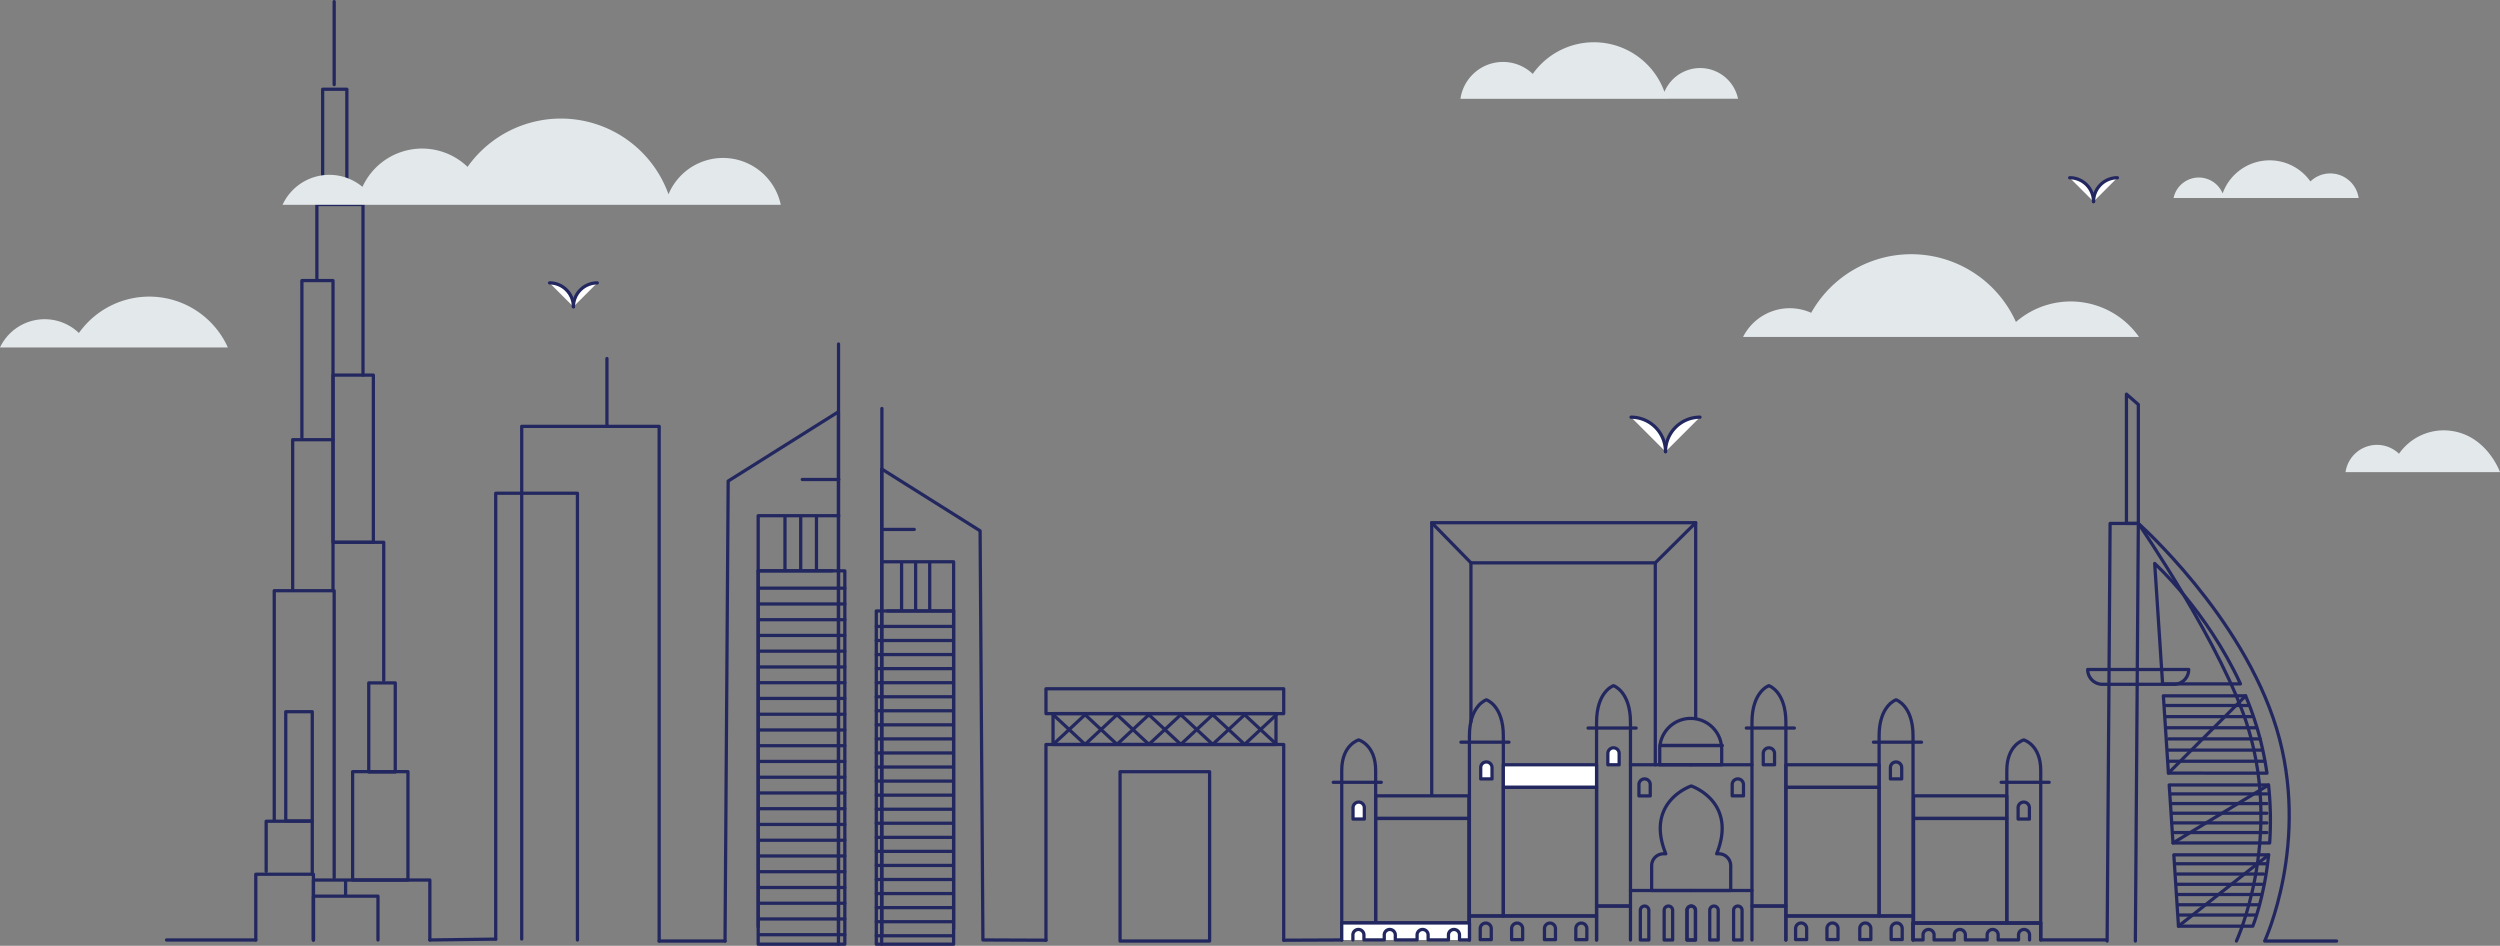 <svg xmlns="http://www.w3.org/2000/svg" viewBox="0 0 1532.9 579.93"><rect x="0" y="0" width="1532.9" height="579.93" fill="#808080" stroke="none"/><defs><style>.cls-1{isolation:isolate;}.cls-2{fill:none;}.cls-2,.cls-4{stroke:#23275f;stroke-linecap:round;stroke-linejoin:round;stroke-width:2px;}.cls-3{mix-blend-mode:multiply;}.cls-4{fill:#fff;}.cls-5{fill:#e3e8eb;}</style></defs><title>skyline_asset</title><g class="cls-1"><g id="city"><path class="cls-2" d="M1410.39,688.69s28.25-61.05,7.29-130.31c-14.92-49.28-67.44-125.76-67.44-125.76h-17.31l-1.82,256.07" transform="translate(-39.1 -111.68)"/><g class="cls-3"><path class="cls-2" d="M1348.42,688.69l1.82-256.07S1414,489.12,1435,558.38s-7.29,130.31-7.29,130.31h44.09" transform="translate(-39.1 -111.68)"/><polygon class="cls-2" points="1311.14 320.94 1311.14 248.04 1303.85 241.66 1303.85 320.94 1311.14 320.94"/><path class="cls-2" d="M1365.11,531l-4.84-73.81s31.83,28.83,52.59,73.81Z" transform="translate(-39.1 -111.68)"/><path class="cls-2" d="M1368.69,585.72l-3.1-47.39H1416a194.77,194.77,0,0,1,8.93,26.43,198,198,0,0,1,4.17,21Z" transform="translate(-39.1 -111.68)"/><path class="cls-2" d="M1430.14,635.84c-2.74,26.69-9.73,43.74-9.73,43.74h-45.56L1372,635.84Z" transform="translate(-39.1 -111.68)"/><path class="cls-2" d="M1371.5,628.55,1369.17,593h60.91a204.59,204.59,0,0,1,.68,35.54Z" transform="translate(-39.1 -111.68)"/><line class="cls-2" x1="1391.04" y1="524.16" x2="1335.74" y2="567.9"/><line class="cls-2" x1="1390.97" y1="481.33" x2="1332.4" y2="516.87"/><line class="cls-2" x1="1376.94" y1="426.65" x2="1329.59" y2="474.04"/><line class="cls-2" x1="1378.12" y1="432.58" x2="1328" y2="432.58"/><line class="cls-2" x1="1380.4" y1="439.41" x2="1328" y2="439.41"/><line class="cls-2" x1="1383.59" y1="446.25" x2="1328" y2="446.25"/><line class="cls-2" x1="1385.87" y1="453.08" x2="1329.82" y2="453.08"/><line class="cls-2" x1="1386.78" y1="459.92" x2="1329.82" y2="459.92"/><line class="cls-2" x1="1388.6" y1="466.75" x2="1329.82" y2="466.75"/><line class="cls-2" x1="1389.97" y1="486.8" x2="1331.64" y2="486.8"/><line class="cls-2" x1="1389.97" y1="492.72" x2="1331.64" y2="492.72"/><line class="cls-2" x1="1389.97" y1="498.65" x2="1331.64" y2="498.65"/><line class="cls-2" x1="1389.97" y1="504.57" x2="1331.64" y2="504.57"/><line class="cls-2" x1="1389.97" y1="510.49" x2="1333.47" y2="510.49"/><line class="cls-2" x1="1389.97" y1="529.63" x2="1333.47" y2="529.63"/><line class="cls-2" x1="1387.92" y1="535.92" x2="1335.06" y2="535.92"/><line class="cls-2" x1="1387" y1="542.2" x2="1334.83" y2="542.2"/><line class="cls-2" x1="1386.32" y1="548.49" x2="1335.06" y2="548.49"/><line class="cls-2" x1="1385.18" y1="554.78" x2="1335.29" y2="554.78"/><line class="cls-2" x1="1382.9" y1="561.07" x2="1335.97" y2="561.07"/><path class="cls-2" d="M1381.12,522.2a9.08,9.08,0,0,1-9.09,9.08h-43.77a9.08,9.08,0,0,1-9.08-9.08Z" transform="translate(-39.1 -111.68)"/></g><polyline class="cls-2" points="444.56 577.01 446.49 294.97 514.1 252.47 514.1 578.82"/><line class="cls-2" x1="514.15" y1="572.17" x2="514.15" y2="210.94"/><line class="cls-2" x1="514.28" y1="294" x2="491.93" y2="294"/><polyline class="cls-2" points="514.28 316.22 464.88 316.22 464.88 350.02 464.88 568.31"/><line class="cls-2" x1="510.28" y1="350.03" x2="464.89" y2="350.03"/><line class="cls-2" x1="500.62" y1="317.19" x2="500.62" y2="349.06"/><line class="cls-2" x1="490.96" y1="317.19" x2="490.96" y2="349.06"/><line class="cls-2" x1="481.31" y1="317.19" x2="481.31" y2="349.06"/><rect class="cls-2" x="464.89" y="350.03" width="53.12" height="228.91"/><line class="cls-2" x1="518.01" y1="360.65" x2="465.85" y2="360.65"/><line class="cls-2" x1="518.01" y1="370.31" x2="465.85" y2="370.31"/><line class="cls-2" x1="518.01" y1="379.97" x2="465.85" y2="379.97"/><line class="cls-2" x1="518.01" y1="389.63" x2="465.85" y2="389.63"/><line class="cls-2" x1="518.01" y1="399.28" x2="465.85" y2="399.28"/><line class="cls-2" x1="518.01" y1="408.94" x2="465.85" y2="408.94"/><line class="cls-2" x1="518.01" y1="418.6" x2="465.85" y2="418.6"/><line class="cls-2" x1="518.01" y1="428.26" x2="465.85" y2="428.26"/><line class="cls-2" x1="518.01" y1="437.92" x2="465.85" y2="437.92"/><line class="cls-2" x1="518.01" y1="447.58" x2="465.85" y2="447.58"/><line class="cls-2" x1="518.01" y1="457.24" x2="465.85" y2="457.24"/><line class="cls-2" x1="518.01" y1="466.89" x2="465.85" y2="466.89"/><line class="cls-2" x1="518.01" y1="476.55" x2="465.85" y2="476.55"/><line class="cls-2" x1="518.01" y1="486.21" x2="465.85" y2="486.21"/><line class="cls-2" x1="518.01" y1="495.87" x2="465.85" y2="495.87"/><line class="cls-2" x1="518.01" y1="505.53" x2="465.85" y2="505.53"/><line class="cls-2" x1="518.01" y1="515.19" x2="465.85" y2="515.19"/><line class="cls-2" x1="518.01" y1="524.85" x2="465.85" y2="524.85"/><line class="cls-2" x1="518.01" y1="534.5" x2="465.85" y2="534.5"/><line class="cls-2" x1="518.01" y1="544.16" x2="465.85" y2="544.16"/><line class="cls-2" x1="518.01" y1="553.82" x2="465.85" y2="553.82"/><line class="cls-2" x1="518.01" y1="563.48" x2="465.85" y2="563.48"/><line class="cls-2" x1="518.01" y1="573.14" x2="465.85" y2="573.14"/><polyline class="cls-2" points="540.61 578.82 540.61 287.55 600.96 325.48 602.68 576.35"/><line class="cls-2" x1="540.75" y1="572.9" x2="540.75" y2="250.48"/><line class="cls-2" x1="541.2" y1="324.62" x2="560.58" y2="324.62"/><polyline class="cls-2" points="541.2 344.45 584.72 344.45 584.72 374.62 584.72 569.45"/><line class="cls-2" x1="544.2" y1="374.62" x2="584.72" y2="374.62"/><line class="cls-2" x1="552.82" y1="345.31" x2="552.82" y2="373.76"/><line class="cls-2" x1="561.44" y1="345.31" x2="561.44" y2="373.76"/><line class="cls-2" x1="570.06" y1="345.31" x2="570.06" y2="373.76"/><rect class="cls-2" x="537.3" y="374.62" width="47.41" height="204.32"/><line class="cls-2" x1="537.3" y1="384.1" x2="583.85" y2="384.1"/><line class="cls-2" x1="537.3" y1="392.72" x2="583.85" y2="392.72"/><line class="cls-2" x1="537.3" y1="401.34" x2="583.85" y2="401.34"/><line class="cls-2" x1="537.3" y1="409.96" x2="583.85" y2="409.96"/><line class="cls-2" x1="537.3" y1="418.59" x2="583.85" y2="418.59"/><line class="cls-2" x1="537.3" y1="427.21" x2="583.85" y2="427.21"/><line class="cls-2" x1="537.3" y1="435.83" x2="583.85" y2="435.83"/><line class="cls-2" x1="537.3" y1="444.45" x2="583.85" y2="444.45"/><line class="cls-2" x1="537.3" y1="453.07" x2="583.85" y2="453.07"/><line class="cls-2" x1="537.3" y1="461.69" x2="583.85" y2="461.69"/><line class="cls-2" x1="537.3" y1="470.31" x2="583.85" y2="470.31"/><line class="cls-2" x1="537.3" y1="478.93" x2="583.85" y2="478.93"/><line class="cls-2" x1="537.3" y1="487.55" x2="583.85" y2="487.55"/><line class="cls-2" x1="537.3" y1="496.17" x2="583.85" y2="496.17"/><line class="cls-2" x1="537.3" y1="504.79" x2="583.85" y2="504.79"/><line class="cls-2" x1="537.3" y1="513.42" x2="583.85" y2="513.42"/><line class="cls-2" x1="537.3" y1="522.04" x2="583.85" y2="522.04"/><line class="cls-2" x1="537.3" y1="530.66" x2="583.85" y2="530.66"/><line class="cls-2" x1="537.3" y1="539.28" x2="583.85" y2="539.28"/><line class="cls-2" x1="537.3" y1="547.9" x2="583.85" y2="547.9"/><line class="cls-2" x1="537.3" y1="556.52" x2="583.85" y2="556.52"/><line class="cls-2" x1="537.3" y1="565.14" x2="583.85" y2="565.14"/><line class="cls-2" x1="537.3" y1="573.76" x2="583.85" y2="573.76"/><rect class="cls-2" x="684.79" y="549.24" width="136.71" height="18.95" transform="translate(1467.18 1005.74) rotate(-180)"/><line class="cls-2" x1="782.58" y1="438.32" x2="763.23" y2="456.32"/><line class="cls-2" x1="763.23" y1="438.32" x2="782.58" y2="456.32"/><line class="cls-2" x1="763.02" y1="438.32" x2="743.67" y2="456.32"/><line class="cls-2" x1="743.67" y1="438.32" x2="763.02" y2="456.32"/><line class="cls-2" x1="743.46" y1="438.32" x2="724.11" y2="456.32"/><line class="cls-2" x1="724.11" y1="438.32" x2="743.46" y2="456.32"/><line class="cls-2" x1="723.9" y1="438.32" x2="704.56" y2="456.32"/><line class="cls-2" x1="704.56" y1="438.32" x2="723.9" y2="456.32"/><line class="cls-2" x1="704.34" y1="438.32" x2="685" y2="456.32"/><line class="cls-2" x1="685" y1="438.32" x2="704.34" y2="456.32"/><line class="cls-2" x1="684.78" y1="438.32" x2="665.44" y2="456.32"/><line class="cls-2" x1="665.44" y1="438.32" x2="684.78" y2="456.32"/><line class="cls-2" x1="665.22" y1="438.32" x2="645.88" y2="456.32"/><line class="cls-2" x1="645.88" y1="438.32" x2="665.22" y2="456.32"/><rect class="cls-2" x="680.44" y="534.01" width="145.77" height="15.23" transform="translate(1467.56 971.57) rotate(-180)"/><polyline class="cls-2" points="641.34 576.5 641.34 456.51 787.12 456.51 787.12 576.5"/><rect class="cls-2" x="686.77" y="473.19" width="54.91" height="103.82"/><g class="cls-3"><polyline class="cls-2" points="319.89 575.77 319.89 261.42 404.18 261.42 404.18 577.01"/><polyline class="cls-2" points="303.95 575.83 303.95 302.45 354.06 302.45 354.06 576.35"/><line class="cls-2" x1="372.15" y1="219.83" x2="372.15" y2="261.42"/></g><line class="cls-2" x1="263.57" y1="576.35" x2="303.95" y2="575.83"/><line class="cls-2" x1="404.17" y1="577.02" x2="444.56" y2="577.02"/><line class="cls-2" x1="641.34" y1="576.5" x2="603.68" y2="576.35"/><line class="cls-2" x1="787.12" y1="576.5" x2="822.7" y2="576.35"/><path class="cls-2" d="M1101.21,589.28h6.93a0,0,0,0,1,0,0v6.93a3.46,3.46,0,0,1-3.46,3.46h0a3.46,3.46,0,0,1-3.46-3.46v-6.93A0,0,0,0,1,1101.21,589.28Z" transform="translate(2170.25 1077.27) rotate(-180)"/><path class="cls-2" d="M1123.73,667.24h-10.39V554.63c0-19.06,10.39-22.53,10.39-22.53s10.4,3.47,10.4,22.53V667.24Z" transform="translate(-39.1 -111.68)"/><line class="cls-2" x1="1100.22" y1="446.41" x2="1070.77" y2="446.41"/><path class="cls-2" d="M1120.27,570.22h6.93a0,0,0,0,1,0,0v6.93a3.46,3.46,0,0,1-3.46,3.46h0a3.46,3.46,0,0,1-3.46-3.46v-6.93A0,0,0,0,1,1120.27,570.22Z" transform="translate(2208.36 1039.15) rotate(180)"/><path class="cls-2" d="M1201.69,673.3H1191.3V562.86c0-18.69,10.39-22.09,10.39-22.09s10.4,3.4,10.4,22.09V673.3Z" transform="translate(-39.1 -111.68)"/><line class="cls-2" x1="1178.18" y1="455.08" x2="1148.73" y2="455.08"/><path class="cls-2" d="M1198.23,578.88h6.93a0,0,0,0,1,0,0v6.93a3.46,3.46,0,0,1-3.46,3.46h0a3.46,3.46,0,0,1-3.46-3.46v-6.93A0,0,0,0,1,1198.23,578.88Z" transform="translate(2364.28 1056.48) rotate(-180)"/><path class="cls-2" d="M1280,677.63h-10.4V584.08c0-15.83,10.4-18.71,10.4-18.71s10.39,2.88,10.39,18.71v93.55Z" transform="translate(-39.1 -111.68)"/><line class="cls-2" x1="1256.47" y1="479.68" x2="1227.02" y2="479.68"/><path class="cls-2" d="M1276.52,603.49h6.93a0,0,0,0,1,0,0v6.93a3.46,3.46,0,0,1-3.46,3.46h0a3.46,3.46,0,0,1-3.46-3.46v-6.93a0,0,0,0,1,0,0Z" transform="translate(2520.87 1105.69) rotate(180)"/><rect class="cls-2" x="1134.13" y="580.61" width="57.17" height="13.86" transform="translate(2286.32 1063.41) rotate(-180)"/><rect class="cls-2" x="1134.13" y="594.47" width="57.17" height="78.83" transform="translate(2286.32 1156.1) rotate(-180)"/><polyline class="cls-2" points="1172.98 576.35 1172.98 561.62 1095.02 561.62 1095.02 576.35"/><path class="cls-2" d="M1140.09,677.63h6.77a0,0,0,0,1,0,0v6.77a3.39,3.39,0,0,1-3.39,3.39h0a3.39,3.39,0,0,1-3.39-3.39v-6.77A0,0,0,0,1,1140.09,677.63Z" transform="translate(2247.85 1253.74) rotate(180)"/><path class="cls-2" d="M1159.33,677.63h6.77a0,0,0,0,1,0,0v6.77a3.39,3.39,0,0,1-3.39,3.39h0a3.39,3.39,0,0,1-3.39-3.39v-6.77A0,0,0,0,1,1159.33,677.63Z" transform="translate(2286.32 1253.74) rotate(180)"/><path class="cls-2" d="M1179.45,677.63h6.77a0,0,0,0,1,0,0v6.77a3.39,3.39,0,0,1-3.39,3.39h0a3.39,3.39,0,0,1-3.39-3.39v-6.77A0,0,0,0,1,1179.45,677.63Z" transform="translate(2326.56 1253.74) rotate(-180)"/><path class="cls-2" d="M1198.68,677.63h6.77a0,0,0,0,1,0,0v6.77a3.39,3.39,0,0,1-3.39,3.39h0a3.39,3.39,0,0,1-3.39-3.39v-6.77a0,0,0,0,1,0,0Z" transform="translate(2365.03 1253.74) rotate(-180)"/><polyline class="cls-2" points="1172.98 576.35 1172.98 565.95 1251.28 565.95 1251.28 576.35"/><rect class="cls-2" x="1212.42" y="599.67" width="57.17" height="13.86" transform="translate(2442.91 1101.52) rotate(-180)"/><rect class="cls-2" x="1212.42" y="613.53" width="57.17" height="64.1" transform="translate(2442.91 1179.48) rotate(-180)"/><path class="cls-2" d="M1102.08,667.24h5.2a0,0,0,0,1,0,0v18.19a2.6,2.6,0,0,1-2.6,2.6h0a2.6,2.6,0,0,1-2.6-2.6V667.24a0,0,0,0,1,0,0Z" transform="translate(2170.25 1243.59) rotate(180)"/><path class="cls-2" d="M1087.44,667.24h5.2a0,0,0,0,1,0,0v18.19a2.6,2.6,0,0,1-2.6,2.6h0a2.6,2.6,0,0,1-2.6-2.6V667.24A0,0,0,0,1,1087.44,667.24Z" transform="translate(2140.98 1243.59) rotate(-180)"/><path class="cls-2" d="M1073.49,667.24h5.2a0,0,0,0,1,0,0v18.19a2.6,2.6,0,0,1-2.6,2.6h0a2.6,2.6,0,0,1-2.6-2.6V667.24a0,0,0,0,1,0,0Z" transform="translate(2113.08 1243.59) rotate(-180)"/><line class="cls-2" x1="1036.99" y1="546.03" x2="1074.23" y2="546.03"/><path class="cls-2" d="M1283.54,688v-2.84a3.39,3.39,0,1,0-6.77,0V688H1264.3v-2.84a3.39,3.39,0,1,0-6.77,0V688h-13.35v-2.84a3.39,3.39,0,1,0-6.77,0V688H1225v-2.84a3.39,3.39,0,1,0-6.77,0V688h-6.09v-10.4h78.29V688h40.09" transform="translate(-39.1 -111.68)"/><line class="cls-2" x1="1074.23" y1="468.94" x2="1036.99" y2="468.94"/><path class="cls-2" d="M1056.78,552.21h37.93a0,0,0,0,1,0,0v9.44a19,19,0,0,1-19,19h0a19,19,0,0,1-19-19v-9.44a0,0,0,0,1,0,0Z" transform="translate(2112.39 1021.15) rotate(180)"/><line class="cls-2" x1="1055.46" y1="457.1" x2="1017.88" y2="457.1"/><polyline class="cls-2" points="1095.02 576.35 1095.02 555.56 1074.23 555.56 1074.23 576.35"/><path class="cls-2" d="M1076.09,657.71h-24.26V642.5a7.31,7.31,0,0,1,7.32-7.31h1.35c-13-32.05,15.59-41.58,15.59-41.58s28.58,9.53,15.59,41.58H1093a7.31,7.31,0,0,1,7.31,7.31v15.21h-24.25" transform="translate(-39.1 -111.68)"/><path class="cls-2" d="M1008.4,477.6h0a3.46,3.46,0,0,1,3.46,3.46V488a0,0,0,0,1,0,0h-6.93a0,0,0,0,1,0,0v-6.93A3.46,3.46,0,0,1,1008.4,477.6Z"/><path class="cls-2" d="M1028.45,667.24h10.39V554.63c0-19.06-10.39-22.53-10.39-22.53s-10.4,3.47-10.4,22.53V667.24Z" transform="translate(-39.1 -111.68)"/><line class="cls-4" x1="973.75" y1="446.41" x2="1003.2" y2="446.41"/><path class="cls-4" d="M989.34,458.54h0a3.46,3.46,0,0,1,3.46,3.46v6.93a0,0,0,0,1,0,0h-6.93a0,0,0,0,1,0,0V462A3.46,3.46,0,0,1,989.34,458.54Z"/><path class="cls-2" d="M950.49,673.3h10.39V562.86c0-18.69-10.39-22.09-10.39-22.09s-10.4,3.4-10.4,22.09V673.3Z" transform="translate(-39.1 -111.68)"/><line class="cls-4" x1="895.79" y1="455.08" x2="925.24" y2="455.08"/><path class="cls-4" d="M911.38,467.2h0a3.46,3.46,0,0,1,3.46,3.46v6.93a0,0,0,0,1,0,0h-6.93a0,0,0,0,1,0,0v-6.93A3.46,3.46,0,0,1,911.38,467.2Z"/><path class="cls-2" d="M872.19,677.63h10.4V584.08c0-15.83-10.4-18.71-10.4-18.71s-10.39,2.88-10.39,18.71v93.55Z" transform="translate(-39.1 -111.68)"/><line class="cls-4" x1="817.5" y1="479.68" x2="846.95" y2="479.68"/><path class="cls-4" d="M833.09,491.81h0a3.46,3.46,0,0,1,3.46,3.46v6.93a0,0,0,0,1,0,0h-6.93a0,0,0,0,1,0,0v-6.93A3.46,3.46,0,0,1,833.09,491.81Z"/><rect class="cls-4" x="921.78" y="468.94" width="57.17" height="13.86"/><rect class="cls-2" x="921.78" y="482.8" width="57.17" height="78.83"/><polyline class="cls-2" points="900.99 576.35 900.99 561.62 978.95 561.62 978.95 576.35"/><path class="cls-2" d="M969.6,566h0a3.39,3.39,0,0,1,3.39,3.39v6.77a0,0,0,0,1,0,0h-6.77a0,0,0,0,1,0,0v-6.77A3.39,3.39,0,0,1,969.6,566Z"/><path class="cls-2" d="M950.36,566h0a3.39,3.39,0,0,1,3.39,3.39v6.77a0,0,0,0,1,0,0H947a0,0,0,0,1,0,0v-6.77a3.39,3.39,0,0,1,3.39-3.39Z"/><path class="cls-2" d="M930.24,566h0a3.39,3.39,0,0,1,3.39,3.39v6.77a0,0,0,0,1,0,0h-6.77a0,0,0,0,1,0,0v-6.77a3.39,3.39,0,0,1,3.39-3.39Z"/><path class="cls-2" d="M911,566h0a3.39,3.39,0,0,1,3.39,3.39v6.77a0,0,0,0,1,0,0h-6.77a0,0,0,0,1,0,0v-6.77A3.39,3.39,0,0,1,911,566Z"/><polyline class="cls-4" points="900.99 576.35 900.99 565.95 822.7 565.95 822.7 576.35"/><rect class="cls-2" x="843.48" y="487.99" width="57.17" height="13.86"/><rect class="cls-2" x="843.48" y="501.85" width="57.17" height="64.1"/><path class="cls-2" d="M1008.4,555.56h0a2.6,2.6,0,0,1,2.6,2.6v18.19a0,0,0,0,1,0,0h-5.2a0,0,0,0,1,0,0V558.16A2.6,2.6,0,0,1,1008.4,555.56Z"/><path class="cls-2" d="M1023,555.56h0a2.6,2.6,0,0,1,2.6,2.6v18.19a0,0,0,0,1,0,0h-5.2a0,0,0,0,1,0,0V558.16A2.6,2.6,0,0,1,1023,555.56Z"/><path class="cls-2" d="M1037,555.56h0a2.6,2.6,0,0,1,2.6,2.6v18.19a0,0,0,0,1,0,0h-5.2a0,0,0,0,1,0,0V558.16A2.6,2.6,0,0,1,1037,555.56Z"/><line class="cls-4" x1="1036.99" y1="546.03" x2="999.74" y2="546.03"/><g class="cls-3"><polyline class="cls-2" points="212.67 124.69 212.67 54.72 197.83 54.72 197.83 124.69"/><polyline class="cls-2" points="222.57 230.01 222.57 125.4 194.3 125.4 194.3 170.63"/><rect class="cls-2" x="204.19" y="230.01" width="24.74" height="102.49"/><polyline class="cls-2" points="204.19 269.59 204.19 172.05 185.11 172.05 185.11 268.17"/><polyline class="cls-2" points="204.19 362.18 204.19 269.59 179.45 269.59 179.45 360.77"/><polyline class="cls-2" points="204.9 538.18 204.9 362.18 168.15 362.18 168.15 502.84"/><polyline class="cls-2" points="235.29 417.14 235.29 332.5 205.61 332.5"/><rect class="cls-2" x="226.1" y="418.73" width="16.26" height="54.6"/><rect class="cls-2" x="175.21" y="436.4" width="16.26" height="66.97"/><polyline class="cls-2" points="191.47 536.06 191.47 503.55 163.2 503.55 163.2 534.29"/><rect class="cls-2" x="216.21" y="473.15" width="33.93" height="66.44"/><polyline class="cls-2" points="231.76 576.35 231.76 549.49 192.18 549.49 192.18 576.35"/><line class="cls-2" x1="204.9" y1="1" x2="204.9" y2="51.89"/><line class="cls-2" x1="211.91" y1="539.97" x2="211.91" y2="549.03"/></g><polyline class="cls-2" points="156.84 576.35 156.84 536.06 192.18 536.06 192.18 576.35"/><polyline class="cls-2" points="263.56 576.35 263.56 539.59 192.18 539.59 192.18 576.35"/><path class="cls-4" d="M868.64,688v-2.84a3.39,3.39,0,1,1,6.77,0V688h12.46v-2.84a3.39,3.39,0,1,1,6.77,0V688H908v-2.84a3.39,3.39,0,1,1,6.77,0V688h12.47v-2.84a3.39,3.39,0,1,1,6.77,0V688h6.09v-10.4H861.8V688" transform="translate(-39.1 -111.68)"/><line class="cls-4" x1="999.74" y1="468.94" x2="1036.99" y2="468.94"/><line class="cls-4" x1="1018.52" y1="457.1" x2="1056.09" y2="457.1"/><polyline class="cls-2" points="978.95 576.35 978.95 555.56 999.74 555.56 999.74 576.35"/><path class="cls-4" d="M1038.84,688" transform="translate(-39.1 -111.68)"/><path class="cls-4" d="M1113.34,688" transform="translate(-39.1 -111.68)"/><line class="cls-2" x1="156.84" y1="576.35" x2="102.11" y2="576.35"/><polyline class="cls-2" points="1039.72 440.53 1039.72 320.51 877.87 320.51 877.87 487.55"/><polyline class="cls-2" points="1014.96 468.94 1014.96 345.1 901.92 345.1 901.92 442.52"/><line class="cls-2" x1="877.87" y1="320.51" x2="901.92" y2="345.1"/><line class="cls-2" x1="1039.72" y1="320.51" x2="1014.96" y2="345.1"/></g><g id="Layer_3" data-name="Layer 3"><path class="cls-5" d="M39.1,324.73a30.32,30.32,0,0,1,48.39-8.87,52.84,52.84,0,0,1,91.32,8.87Z" transform="translate(-39.1 -111.68)"/></g><g id="Layer_9" data-name="Layer 9"><path class="cls-5" d="M1107.89,318.26a32.06,32.06,0,0,1,41.76-14.77,70.35,70.35,0,0,1,125.54,5.61,51.18,51.18,0,0,1,75.45,9.16Z" transform="translate(-39.1 -111.68)"/></g><g id="Layer_8" data-name="Layer 8"><path class="cls-5" d="M212.35,237.27a31.59,31.59,0,0,1,49-11A40.21,40.21,0,0,1,325.79,214,70.1,70.1,0,0,1,449,230.81a36.21,36.21,0,0,1,68.85,6.46Z" transform="translate(-39.1 -111.68)"/></g><g id="Layer_10" data-name="Layer 10"><path class="cls-5" d="M934.59,172.27A26.36,26.36,0,0,1,978.93,157a45.94,45.94,0,0,1,80.74,11,23.74,23.74,0,0,1,45.13,4.23Z" transform="translate(-39.1 -111.68)"/></g><g id="Layer_11" data-name="Layer 11"><path class="cls-5" d="M1485.32,233.1a17.57,17.57,0,0,0-29.57-10.17,30.62,30.62,0,0,0-53.82,7.35,15.82,15.82,0,0,0-30.09,2.82Z" transform="translate(-39.1 -111.68)"/></g><g id="Layer_12" data-name="Layer 12"><path class="cls-5" d="M1572,401.17h-94.71a19.49,19.49,0,0,1,32.79-11.28,33.47,33.47,0,0,1,27.73-14.34C1563.11,376,1572,401.17,1572,401.17Z" transform="translate(-39.1 -111.68)"/></g><g id="bird2"><path class="cls-4" d="M1322.78,235.28a14.63,14.63,0,0,0-14.62-14.62" transform="translate(-39.1 -111.68)"/><path class="cls-4" d="M1337.4,220.66a14.63,14.63,0,0,0-14.62,14.62" transform="translate(-39.1 -111.68)"/><path class="cls-4" d="M390.7,299.76a14.63,14.63,0,0,0-14.63-14.62" transform="translate(-39.1 -111.68)"/><path class="cls-4" d="M405.32,285.14a14.62,14.62,0,0,0-14.62,14.62" transform="translate(-39.1 -111.68)"/></g><g id="bird"><path class="cls-4" d="M1060.33,388.6a21.12,21.12,0,0,0-21.12-21.12" transform="translate(-39.1 -111.68)"/><path class="cls-4" d="M1081.45,367.48a21.11,21.11,0,0,0-21.12,21.12" transform="translate(-39.1 -111.68)"/></g></g></svg>